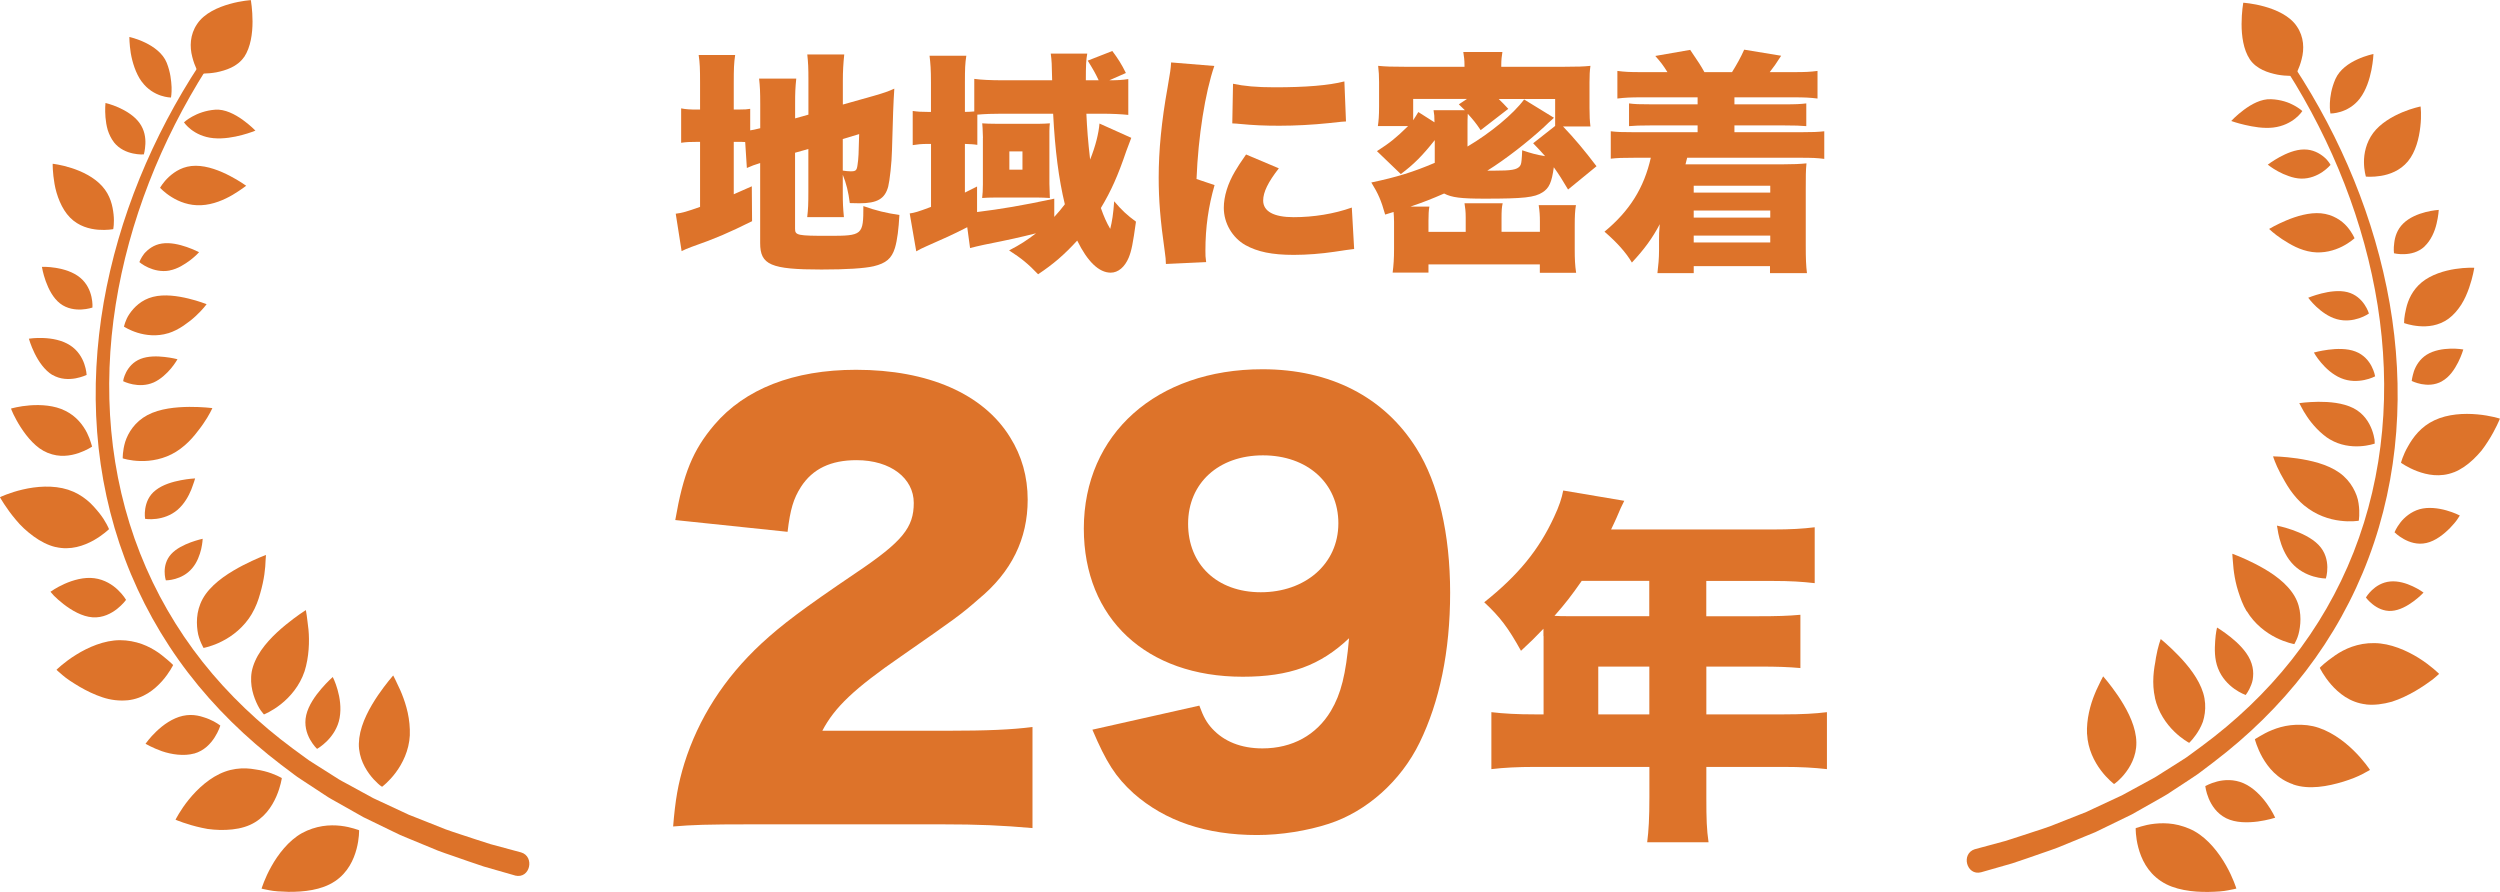 <?xml version="1.0" encoding="UTF-8"?> <svg xmlns="http://www.w3.org/2000/svg" id="_レイヤー_2" viewBox="0 0 374 133.43"><defs><style>.cls-1{fill:#dd732a;}</style></defs><g id="_レイヤー_2-2"><path class="cls-1" d="M295.45,127.04l4.54-1.23c1.5-.46,2.98-.97,4.47-1.45.74-.25,1.49-.47,2.23-.75l2.18-.86,2.18-.86,1.09-.43,1.06-.5,4.25-1.98,4.11-2.24c.34-.19.69-.36,1.02-.57l.99-.63,1.98-1.25.99-.63c.33-.2.66-.42.97-.66l1.88-1.38c5.01-3.7,9.57-8,13.43-12.89,3.86-4.88,7-10.32,9.28-16.12,2.28-5.8,3.7-11.94,4.27-18.17.58-6.23.31-12.54-.67-18.75-1.98-12.42-6.75-24.39-13.51-35.06-.17-.27-.07-.64.22-.82.28-.18.65-.11.82.16,7.01,10.69,12.05,22.76,14.27,35.42,1.1,6.33,1.47,12.8.98,19.22-.49,6.42-1.85,12.8-4.13,18.85-2.27,6.05-5.45,11.77-9.39,16.91-3.94,5.15-8.62,9.7-13.77,13.62l-1.94,1.47c-.32.25-.65.48-.99.7l-1.01.67-2.03,1.33-1.02.67c-.34.22-.7.4-1.05.61l-4.22,2.39-4.36,2.12-1.09.53-1.12.46-2.24.92-2.24.92c-.75.3-1.52.54-2.28.81-1.53.52-3.04,1.08-4.58,1.57l-4.65,1.33c-2.17.57-3.07-2.79-.91-3.46Z"></path><path class="cls-1" d="M360.23,24.13c-1.18,1.42-2.77,1.97-4.04,2.18-1.26.21-2.25.11-2.25.11,0,0-.29-.91-.29-2.17-.01-1.26.31-2.92,1.38-4.36,1.09-1.45,2.85-2.46,4.35-3.09,1.5-.63,2.74-.87,2.74-.87,0,0,.17,1.32-.04,3.04-.19,1.71-.69,3.75-1.85,5.16Z"></path><path class="cls-1" d="M344.26,26.72c1.29.03,2.39-.47,3.17-.99.78-.53,1.22-1.07,1.22-1.07,0,0-.08-.15-.24-.37-.16-.22-.39-.52-.74-.8-.68-.57-1.68-1.14-2.98-1.13-1.3,0-2.65.59-3.68,1.15-1.03.57-1.75,1.12-1.75,1.12,0,0,.6.5,1.54,1.01.47.26,1.02.51,1.61.71.58.21,1.2.35,1.84.37Z"></path><path class="cls-1" d="M362.72,36.87c-.95.88-2.1,1.12-3.01,1.15-.91.04-1.57-.13-1.57-.13,0,0-.09-.67.04-1.56.1-.88.42-1.99,1.34-2.89.91-.9,2.24-1.43,3.34-1.71,1.1-.28,1.98-.33,1.98-.33,0,0-.05.93-.33,2.07-.26,1.14-.85,2.51-1.8,3.39Z"></path><path class="cls-1" d="M345.88,37.7c1.76.24,3.36-.24,4.51-.82,1.15-.58,1.85-1.24,1.85-1.24,0,0-.35-.85-1.13-1.75-.78-.9-2.12-1.81-3.88-1.98-1.78-.16-3.71.44-5.21,1.07-1.5.63-2.56,1.27-2.56,1.27,0,0,.73.73,1.93,1.52.61.39,1.28.82,2.03,1.17.75.35,1.59.64,2.47.76Z"></path><path class="cls-1" d="M366.3,47.68c-1.5,1.09-3.16,1.22-4.45,1.11-1.29-.11-2.2-.46-2.2-.46,0,0,0-.24.03-.63.03-.39.14-.95.28-1.56.28-1.23.92-2.75,2.35-3.92,1.43-1.16,3.38-1.73,4.99-1.98,1.6-.25,2.85-.18,2.85-.18,0,0-.2,1.37-.77,3-.29.82-.65,1.69-1.17,2.51-.53.82-1.16,1.56-1.91,2.11Z"></path><path class="cls-1" d="M349.59,47.75c1.26.35,2.44.16,3.34-.14.9-.3,1.46-.71,1.46-.71,0,0-.73-2.57-3.23-3.2-1.25-.31-2.71-.09-3.86.2-1.14.29-1.99.64-1.99.64,0,0,.44.62,1.19,1.33.76.71,1.83,1.53,3.09,1.88Z"></path><path class="cls-1" d="M365.34,57.03c-1.1.62-2.24.59-3.1.43-.86-.17-1.45-.47-1.45-.47,0,0,.02-.16.07-.43.06-.27.13-.63.27-1.04.29-.81.85-1.79,1.91-2.46,1.06-.66,2.43-.87,3.53-.9,1.1-.03,1.94.12,1.94.12,0,0-.25.88-.77,1.92-.53,1.04-1.29,2.21-2.42,2.83Z"></path><path class="cls-1" d="M350.21,56.57c1.25.53,2.51.48,3.49.28.98-.2,1.62-.55,1.62-.55,0,0-.11-.69-.53-1.5-.42-.81-1.16-1.74-2.43-2.22-1.25-.48-2.83-.42-4.06-.26-1.23.16-2.14.42-2.14.42,0,0,.37.69,1.07,1.51.69.82,1.71,1.79,2.98,2.32Z"></path><path class="cls-1" d="M367.13,70.64c-2.08.82-4.06.4-5.52-.15-1.47-.56-2.42-1.26-2.42-1.26,0,0,.27-1.12,1.05-2.46.75-1.34,1.91-2.94,3.94-3.89,2.02-.96,4.47-1.07,6.42-.89,1.95.17,3.39.64,3.39.64,0,0-.64,1.62-1.81,3.43-.29.45-.61.92-.96,1.37-.38.45-.79.89-1.22,1.3-.87.82-1.84,1.51-2.88,1.92Z"></path><path class="cls-1" d="M348.59,65.75c1.5.89,3.16,1.09,4.46,1.01,1.29-.07,2.21-.4,2.21-.4,0,0,0-.23-.03-.59-.06-.37-.17-.88-.38-1.45-.42-1.13-1.22-2.46-2.78-3.26-1.61-.81-3.64-.96-5.26-.95-1.62.02-2.84.2-2.84.2,0,0,.12.22.32.6.19.37.47.87.86,1.44.38.57.87,1.19,1.45,1.79.29.3.61.6.94.87.32.27.67.53,1.05.75Z"></path><path class="cls-1" d="M362.99,81.23c-1.35.31-2.54-.12-3.39-.59-.86-.48-1.38-1.01-1.38-1.01,0,0,.27-.68.87-1.45.59-.77,1.58-1.62,2.87-2,1.32-.37,2.83-.16,4.01.17,1.18.33,2.02.77,2.02.77,0,0-.13.22-.37.57-.23.35-.62.8-1.08,1.28-.93.95-2.2,1.96-3.55,2.26Z"></path><path class="cls-1" d="M344.75,75.64c1.71,1.43,3.72,2.07,5.33,2.26,1.6.21,2.79,0,2.79,0,0,0,.2-1.13-.03-2.6-.09-.73-.39-1.56-.85-2.36-.46-.8-1.11-1.57-2.01-2.22-1.81-1.29-4.3-1.84-6.33-2.14-2.03-.29-3.6-.31-3.6-.31,0,0,.33,1.11,1.12,2.6.42.75.85,1.58,1.43,2.41.58.83,1.28,1.66,2.14,2.37Z"></path><path class="cls-1" d="M357.78,91.39c-1.18.08-2.15-.45-2.8-.96-.67-.52-1.04-1.04-1.04-1.04,0,0,1.23-2.17,3.62-2.4,1.2-.12,2.45.28,3.4.73.95.44,1.6.93,1.6.93,0,0-.6.66-1.51,1.32-.9.67-2.09,1.34-3.27,1.42Z"></path><path class="cls-1" d="M342.82,84.19c.98,1.13,2.22,1.74,3.28,2.05,1.06.31,1.85.3,1.85.3,0,0,.23-.71.22-1.7-.02-.99-.27-2.24-1.31-3.32-1.06-1.09-2.63-1.78-3.92-2.24-1.29-.45-2.31-.65-2.31-.65,0,0,.03.21.1.56.05.34.13.81.28,1.36.29,1.09.82,2.5,1.81,3.64Z"></path><path class="cls-1" d="M353.99,105.38c-2.46-.27-4.15-1.71-5.28-3-1.12-1.3-1.67-2.47-1.67-2.47,0,0,.21-.24.61-.58.39-.35,1-.79,1.68-1.28,1.38-.96,3.41-1.89,5.87-1.84,2.42.02,4.87,1.12,6.69,2.26,1.82,1.14,3,2.34,3,2.34,0,0-.35.34-.96.84-.64.48-1.55,1.11-2.6,1.73-1.06.61-2.26,1.2-3.51,1.6-1.29.36-2.61.54-3.84.41Z"></path><path class="cls-1" d="M336.12,91.43c1.16,1.93,2.89,3.23,4.38,3.97,1.49.75,2.73.96,2.73.96,0,0,.15-.25.34-.68.2-.42.39-1.07.49-1.84.11-.76.13-1.64-.03-2.55-.16-.91-.51-1.85-1.22-2.79-1.37-1.86-3.62-3.22-5.48-4.17-1.87-.95-3.37-1.49-3.37-1.49,0,0,0,.3.05.81.07.52.07,1.19.2,2.03.12.83.31,1.79.63,2.79.33,1.01.67,2,1.26,2.98Z"></path><path class="cls-1" d="M343.05,117.33c-2.36-.79-3.73-2.52-4.58-4-.84-1.49-1.14-2.74-1.14-2.74,0,0,.26-.18.72-.44.45-.26,1.08-.63,1.87-.94.78-.32,1.72-.6,2.76-.72.52-.06,1.07-.08,1.63-.06.55.01,1.12.08,1.72.21,2.36.54,4.54,2.12,6.07,3.63,1.54,1.5,2.45,2.91,2.45,2.91,0,0-.42.25-1.11.61-.68.37-1.7.78-2.86,1.14-2.33.71-5.15,1.25-7.53.42Z"></path><path class="cls-1" d="M331.82,99.99c.54,1.41,1.55,2.43,2.45,3.07.9.64,1.68.91,1.68.91,0,0,.49-.59.84-1.54.09-.24.17-.49.22-.77.04-.29.07-.59.07-.9,0-.63-.13-1.31-.44-2.01-.62-1.39-1.88-2.59-2.97-3.46-1.09-.87-2-1.41-2-1.41,0,0-.21.82-.28,2.02-.08,1.18-.13,2.67.43,4.1Z"></path><path class="cls-1" d="M333.04,122.41c-1.43-.72-2.19-1.94-2.62-2.96-.42-1.02-.51-1.85-.51-1.85,0,0,.18-.1.49-.24.31-.14.75-.31,1.29-.45,1.07-.27,2.5-.37,3.96.27,1.46.64,2.65,1.91,3.47,3.04.82,1.13,1.25,2.11,1.25,2.11,0,0-1.13.37-2.61.57-1.48.19-3.29.22-4.72-.49Z"></path><path class="cls-1" d="M322.37,104.38c.49,2.19,1.72,3.91,2.89,5.05,1.16,1.14,2.24,1.7,2.24,1.7,0,0,.84-.77,1.56-2.08.18-.33.35-.69.49-1.07.13-.41.23-.84.29-1.3.12-.92.08-1.93-.24-3-.65-2.14-2.27-4.13-3.7-5.61-1.43-1.48-2.65-2.47-2.65-2.47,0,0-.43,1.1-.72,2.79-.03.21-.07.43-.1.66-.04.22-.08.45-.12.68-.07.46-.13.96-.16,1.47-.06,1.02-.01,2.12.24,3.21Z"></path><path class="cls-1" d="M323.24,131.79c-2.03-1.37-2.92-3.37-3.35-5-.43-1.63-.39-2.9-.39-2.9,0,0,.3-.09.8-.25.5-.15,1.2-.32,2.03-.41.83-.09,1.8-.11,2.82.05.51.08,1.04.21,1.57.39.53.18,1.05.39,1.57.68,2.09,1.17,3.69,3.29,4.74,5.14,1.05,1.85,1.53,3.44,1.53,3.44,0,0-.45.12-1.19.25-.73.16-1.79.23-2.95.25-1.17.02-2.46-.05-3.7-.29-1.24-.24-2.44-.64-3.46-1.34Z"></path><path class="cls-1" d="M312.23,109.83c.11,2.21,1.07,4.1,2.06,5.41.98,1.31,1.97,2.05,1.97,2.05,0,0,.25-.14.59-.46.35-.32.81-.78,1.25-1.39.45-.61.88-1.35,1.16-2.21.29-.86.43-1.85.28-2.99-.29-2.25-1.56-4.49-2.71-6.19-1.16-1.7-2.2-2.87-2.2-2.87,0,0-.15.27-.38.74-.21.49-.57,1.11-.88,1.91-.65,1.57-1.26,3.79-1.15,6Z"></path><path class="cls-1" d="M343.61,3.95c1.09,1.59,1.11,3.42.72,4.89-.36,1.46-.98,2.49-.98,2.49,0,0-1.2.1-2.63-.16-1.4-.28-3.14-.82-4.14-2.28-.98-1.48-1.24-3.53-1.24-5.29,0-1.76.25-3.19.25-3.19,0,0,1.41.08,3.14.56,1.73.48,3.81,1.37,4.88,2.98Z"></path><path class="cls-1" d="M353.08,14.68c-.91,1.2-2.02,1.76-2.91,2.04-.88.27-1.54.26-1.54.26,0,0-.47-2.37.75-5.16.63-1.42,2.01-2.36,3.29-2.94,1.28-.59,2.4-.8,2.4-.8,0,0-.04,1.06-.31,2.41-.27,1.35-.78,2.99-1.69,4.19Z"></path><path class="cls-1" d="M340.08,19.08c1.47-.17,2.57-.78,3.29-1.35.72-.57,1.06-1.12,1.06-1.12,0,0-.44-.41-1.23-.84-.78-.44-1.98-.87-3.45-.93-1.49-.07-2.97.77-4.08,1.6-1.12.83-1.88,1.66-1.88,1.66,0,0,.84.31,2.07.59,1.21.28,2.75.56,4.23.39Z"></path><path class="cls-1" d="M77.04,130.97l-4.67-1.34c-1.54-.5-3.07-1.05-4.6-1.58-.76-.27-1.54-.51-2.29-.81l-2.25-.93-2.25-.93-1.12-.47-1.1-.53-4.39-2.13-4.25-2.4c-.35-.2-.71-.39-1.06-.61l-1.02-.67-2.04-1.34-1.02-.67c-.34-.22-.68-.45-1-.7l-1.95-1.47c-5.18-3.95-9.9-8.54-13.87-13.72-3.97-5.18-7.18-10.95-9.47-17.05-2.29-6.1-3.67-12.53-4.16-19-.5-6.47-.12-12.99.98-19.36,2.23-12.75,7.31-24.88,14.35-35.62.17-.27.54-.35.83-.16.28.18.37.55.21.82-6.8,10.73-11.6,22.76-13.59,35.26-.99,6.25-1.25,12.6-.67,18.88.58,6.28,2,12.47,4.31,18.32,2.3,5.85,5.47,11.34,9.36,16.26,3.89,4.92,8.49,9.26,13.53,12.99l1.9,1.39c.31.24.64.46.97.66l.99.63,1.99,1.26.99.63c.33.21.69.38,1.03.57l4.14,2.26,4.27,1.99,1.07.5,1.1.43,2.19.87,2.19.87c.73.28,1.49.5,2.24.76,1.5.48,2.98,1,4.49,1.46l4.56,1.23c2.07.61,1.37,4.02-.91,3.46Z"></path><path class="cls-1" d="M30.1,30.7c-1.77.09-3.31-.52-4.41-1.21-1.11-.68-1.74-1.4-1.74-1.4,0,0,.44-.81,1.32-1.63.9-.82,2.18-1.66,4-1.66,1.8,0,3.68.76,5.12,1.51,1.44.75,2.44,1.48,2.44,1.48,0,0-.84.65-2.04,1.37-1.22.71-2.9,1.46-4.69,1.54Z"></path><path class="cls-1" d="M17.03,21.27c.83,1.05,1.95,1.49,2.87,1.69.92.2,1.62.14,1.62.14,0,0,.05-.16.1-.44.06-.28.1-.68.13-1.13.04-.91-.11-2.08-.89-3.15-.78-1.07-2.05-1.82-3.12-2.3-1.08-.48-1.96-.67-1.96-.67,0,0-.1.94,0,2.14.05.6.15,1.26.34,1.91.21.65.51,1.28.92,1.81Z"></path><path class="cls-1" d="M25.37,40.47c-1.22.23-2.36-.07-3.18-.44-.83-.37-1.34-.82-1.34-.82,0,0,.21-.6.72-1.26.56-.64,1.42-1.34,2.66-1.52,1.24-.19,2.62.15,3.7.52,1.08.38,1.85.78,1.85.78,0,0-.49.56-1.3,1.18-.83.61-1.88,1.32-3.11,1.55Z"></path><path class="cls-1" d="M10.48,32.55c1.29,1.31,2.92,1.71,4.21,1.82,1.29.1,2.25-.09,2.25-.09,0,0,.19-.94.05-2.21-.14-1.27-.47-2.85-1.71-4.22-1.22-1.36-3.06-2.23-4.61-2.72-1.54-.5-2.79-.63-2.79-.63,0,0-.02,1.36.28,3.03.14.83.41,1.77.79,2.65.38.88.88,1.71,1.53,2.37Z"></path><path class="cls-1" d="M25.16,49.85c-1.69.52-3.35.31-4.58-.07-1.23-.38-2.04-.92-2.04-.92,0,0,.05-.22.17-.57.13-.35.31-.83.66-1.33.68-1,1.79-2.11,3.51-2.55,1.72-.44,3.72-.13,5.3.25,1.58.38,2.73.85,2.73.85,0,0-.59.81-1.63,1.77-.51.48-1.16.99-1.84,1.45-.68.46-1.45.87-2.29,1.13Z"></path><path class="cls-1" d="M8.99,45.4c1.05.81,2.29.95,3.22.9.94-.05,1.62-.29,1.62-.29,0,0,.23-2.77-1.85-4.48-1.04-.86-2.46-1.27-3.63-1.46-1.17-.19-2.08-.15-2.08-.15,0,0,.15.97.57,2.14.42,1.17,1.1,2.53,2.15,3.34Z"></path><path class="cls-1" d="M22.97,57.22c-1.09.48-2.23.45-3.09.28-.86-.17-1.45-.47-1.45-.47,0,0,.01-.15.07-.4.06-.24.19-.58.37-.94.38-.73,1.04-1.56,2.16-2,1.12-.44,2.5-.42,3.6-.29,1.1.12,1.92.34,1.92.34,0,0-.34.62-.96,1.37-.62.75-1.55,1.63-2.61,2.11Z"></path><path class="cls-1" d="M7.84,56.08c1.22.72,2.51.69,3.47.52.96-.18,1.65-.51,1.65-.51,0,0-.03-.73-.35-1.65s-.95-2.03-2.14-2.79c-1.2-.77-2.7-1.03-3.95-1.08-1.24-.06-2.2.1-2.2.1,0,0,.28,1.01.86,2.19.58,1.18,1.47,2.52,2.66,3.24Z"></path><path class="cls-1" d="M26.36,67.57c-1.81,1.13-3.8,1.44-5.35,1.4-1.55-.03-2.65-.4-2.65-.4,0,0-.04-1.1.37-2.47.44-1.37,1.45-3,3.32-4,1.88-1,4.31-1.21,6.27-1.23,1.96-.01,3.45.18,3.45.18,0,0-.45,1.05-1.39,2.39-.23.34-.5.69-.79,1.06-.27.36-.56.72-.89,1.08-.65.72-1.43,1.42-2.33,1.98Z"></path><path class="cls-1" d="M7.16,67.75c1.73.72,3.38.44,4.6.03,1.22-.42,2.02-.97,2.02-.97,0,0-.06-.23-.19-.61-.11-.38-.3-.89-.58-1.46-.58-1.13-1.57-2.47-3.25-3.29-1.62-.82-3.65-.93-5.27-.81-1.62.12-2.84.48-2.84.48,0,0,.1.33.35.84.25.51.62,1.22,1.1,1.96.48.74,1.06,1.53,1.73,2.21.34.34.69.66,1.08.94.4.28.81.51,1.25.69Z"></path><path class="cls-1" d="M26.56,76.27c-1.02.87-2.22,1.23-3.18,1.35-.96.12-1.67,0-1.67,0,0,0-.12-.66.02-1.54.15-.88.5-1.94,1.59-2.77,1.07-.83,2.54-1.24,3.74-1.47,1.2-.23,2.13-.27,2.13-.27,0,0-.05.19-.15.49-.12.31-.24.73-.43,1.2-.39.95-1.03,2.13-2.05,3.01Z"></path><path class="cls-1" d="M8.31,81.83c2.27.54,4.25-.2,5.69-.99,1.43-.81,2.31-1.68,2.31-1.68,0,0-.44-1.13-1.45-2.4-.53-.64-1.1-1.34-1.87-1.96-.76-.62-1.69-1.18-2.8-1.54-2.23-.72-4.79-.5-6.78-.03-1.99.46-3.42,1.15-3.42,1.15,0,0,.9,1.63,2.37,3.37.71.88,1.66,1.76,2.68,2.5,1.02.74,2.13,1.32,3.27,1.59Z"></path><path class="cls-1" d="M28.74,85.02c-.75.89-1.71,1.35-2.52,1.58-.8.23-1.41.22-1.41.22,0,0-.74-2.23.79-3.92.76-.84,1.95-1.4,2.94-1.77.99-.36,1.78-.53,1.78-.53,0,0-.02.65-.22,1.53-.21.88-.6,2-1.35,2.88Z"></path><path class="cls-1" d="M13.84,92.35c1.56.11,2.82-.59,3.67-1.25.85-.67,1.35-1.36,1.35-1.36,0,0-.41-.72-1.21-1.48-.79-.76-2-1.56-3.55-1.76-1.53-.2-3.17.28-4.43.84-1.26.56-2.12,1.19-2.12,1.19,0,0,.19.23.51.58.34.35.85.8,1.45,1.27,1.2.93,2.78,1.86,4.33,1.97Z"></path><path class="cls-1" d="M37.68,91.83c-1.17,1.99-2.93,3.34-4.45,4.1-1.51.78-2.78,1-2.78,1,0,0-.15-.26-.35-.7-.19-.45-.45-1.07-.55-1.86-.22-1.57-.13-3.6,1.22-5.49,1.39-1.92,3.68-3.32,5.58-4.31,1.91-.98,3.43-1.55,3.43-1.55,0,0,0,.31-.05.83-.01.5-.06,1.22-.18,2.07-.12.85-.33,1.84-.63,2.87-.27,1-.66,2.05-1.25,3.05Z"></path><path class="cls-1" d="M19.05,104.77c2.42-.25,4.08-1.63,5.2-2.88,1.11-1.26,1.65-2.4,1.65-2.4,0,0-.21-.23-.6-.57-.41-.33-.93-.81-1.61-1.29-.68-.47-1.52-.94-2.48-1.29-.97-.34-2.08-.57-3.25-.57-2.37,0-4.78,1.06-6.56,2.17-1.79,1.1-2.95,2.26-2.95,2.26,0,0,.34.33.94.83.57.51,1.5,1.1,2.52,1.71,1.03.6,2.21,1.18,3.43,1.58,1.21.41,2.54.56,3.74.44Z"></path><path class="cls-1" d="M45.56,100.43c-.73,2.19-2.19,3.85-3.53,4.91-1.33,1.06-2.54,1.54-2.54,1.54,0,0-.21-.22-.49-.61-.28-.4-.6-1.02-.88-1.75-.28-.74-.51-1.61-.55-2.56-.02-.48,0-.97.09-1.48.1-.52.27-1.06.51-1.6.95-2.16,2.89-4.02,4.54-5.38,1.66-1.36,3.04-2.23,3.04-2.23,0,0,.07.3.14.82.05.54.18,1.25.26,2.11.16,1.71.09,4.09-.59,6.24Z"></path><path class="cls-1" d="M29.03,112.74c1.53-.43,2.49-1.5,3.09-2.44.6-.94.84-1.75.84-1.75,0,0-.64-.53-1.68-.96-.26-.11-.54-.21-.84-.3-.29-.1-.6-.18-.93-.24-.66-.12-1.38-.13-2.16.04-1.54.34-2.95,1.36-3.96,2.33-1.01.96-1.62,1.85-1.62,1.85,0,0,1.04.61,2.45,1.11,1.42.49,3.29.77,4.81.35Z"></path><path class="cls-1" d="M50.81,107.39c-.26,1.48-1.08,2.65-1.86,3.44-.78.79-1.51,1.2-1.51,1.2,0,0-.15-.12-.35-.37-.2-.24-.47-.6-.72-1.05-.49-.9-.9-2.16-.56-3.63.34-1.47,1.35-2.88,2.26-3.94.91-1.06,1.71-1.76,1.71-1.76,0,0,.4.76.72,1.91.33,1.14.58,2.7.31,4.19Z"></path><path class="cls-1" d="M37.39,123.41c2.14-.96,3.29-2.75,3.95-4.26.66-1.51.82-2.75.82-2.75,0,0-1.05-.64-2.64-1.04-.4-.1-.83-.19-1.29-.25-.45-.08-.92-.14-1.41-.16-.99-.03-2.07.09-3.17.49-2.21.8-4.09,2.56-5.39,4.16-1.3,1.6-2,3.03-2,3.03,0,0,1.7.73,3.93,1.21.28.06.56.12.86.17.3.04.6.07.91.1.62.05,1.25.07,1.87.04,1.25-.05,2.48-.26,3.56-.74Z"></path><path class="cls-1" d="M61.31,109.99c-.11,2.28-1.1,4.24-2.11,5.59-1.01,1.36-2.04,2.12-2.04,2.12,0,0-.06-.04-.17-.11-.11-.07-.26-.19-.44-.36-.36-.33-.84-.81-1.3-1.44-.46-.63-.91-1.4-1.21-2.29-.15-.45-.26-.93-.32-1.44-.06-.51-.04-1.08.03-1.66.3-2.32,1.61-4.63,2.8-6.39,1.2-1.75,2.27-2.96,2.27-2.96,0,0,.16.28.39.77.21.51.58,1.15.9,1.97.33.82.66,1.79.89,2.84.23,1.06.35,2.22.31,3.34Z"></path><path class="cls-1" d="M50.09,131.85c1.97-1.32,2.83-3.26,3.25-4.84.42-1.58.38-2.81.38-2.81,0,0-.29-.09-.77-.25-.48-.15-1.17-.31-1.98-.41-.81-.09-1.75-.11-2.74.05-.99.16-2.04.49-3.05,1.04-2.02,1.13-3.58,3.19-4.58,4.98-1.01,1.79-1.47,3.33-1.47,3.33,0,0,.44.11,1.15.24.71.15,1.74.21,2.86.24,2.27.02,4.97-.25,6.94-1.57Z"></path><path class="cls-1" d="M36.52,8.52c-1,1.47-2.75,2.01-4.15,2.3-1.43.26-2.63.17-2.63.17,0,0-.62-1.03-.98-2.49-.39-1.48-.36-3.31.73-4.91,1.07-1.62,3.16-2.52,4.89-3,1.73-.49,3.15-.57,3.15-.57,0,0,.25,1.44.25,3.2,0,1.77-.27,3.83-1.25,5.31Z"></path><path class="cls-1" d="M31.93,20.67c-1.49-.14-2.6-.72-3.33-1.28-.73-.56-1.08-1.09-1.08-1.09,0,0,1.76-1.67,4.66-1.89,1.46-.12,2.98.7,4.11,1.5,1.13.81,1.92,1.63,1.92,1.63,0,0-.82.35-2.01.66-1.19.32-2.77.61-4.26.47Z"></path><path class="cls-1" d="M21.19,12.19c.89,1.23,1.99,1.81,2.87,2.11.88.29,1.52.29,1.52.29,0,0,.12-.6.09-1.56-.05-.96-.17-2.24-.73-3.64-.57-1.42-1.95-2.4-3.21-3.01-1.26-.61-2.38-.85-2.38-.85,0,0,0,1.05.21,2.4.23,1.36.74,3.04,1.62,4.26Z"></path><path class="cls-1" d="M111.49,21.25c-.35-.03-.73-.03-1.37-.03h-.35v7.84c1.12-.49,1.37-.6,2.7-1.19l.04,5.22c-3.54,1.75-5.39,2.56-9.07,3.85-.66.25-1.01.39-1.47.63l-.88-5.6c.91-.1,1.68-.32,3.64-1.02v-9.73h-.31c-1.22,0-1.79.03-2.52.14v-5.15c.7.14,1.29.18,2.48.18h.35v-3.99c0-2.1-.03-2.98-.21-4.17h5.46c-.18,1.23-.21,2.03-.21,4.2v3.96h.6c1.08,0,1.44-.04,1.86-.11v3.22c.46-.07.66-.11,1.5-.32v-3.57c0-1.89-.04-2.66-.17-3.85h5.56c-.14,1.4-.17,2.1-.17,3.64v2.31l1.99-.56v-5.18c0-1.89-.04-2.59-.17-3.82h5.53c-.14,1.33-.21,2.49-.21,3.92v3.57l4.72-1.33c1.44-.42,2.07-.63,2.98-1.05-.14,2.14-.21,3.99-.35,9.24-.03,1.79-.35,4.59-.56,5.39-.49,1.86-1.65,2.52-4.31,2.52-.24,0-.56,0-1.44-.03-.21-1.65-.52-2.94-1.05-4.24v2.7c0,1.58.04,2.28.17,3.64h-5.49c.14-1.26.17-1.89.17-3.82v-6.37l-1.99.56v11.38c0,.98.38,1.05,5.04,1.05,5.07,0,5.18-.11,5.18-4.45,1.86.67,3.46,1.05,5.39,1.33-.11,2.03-.31,3.75-.67,4.94-.49,1.58-1.33,2.28-3.18,2.73-1.4.32-4.06.49-7.81.49-7.6,0-9.17-.7-9.17-3.96v-11.97c-.8.25-1.29.42-1.99.74l-.25-3.89ZM126.08,25.52c.38.07.91.11,1.19.11.77,0,.91-.14,1.02-.98.14-.91.18-1.72.24-4.59l-2.45.74v4.73Z"></path><path class="cls-1" d="M169.24,20.62q-.28.7-.74,1.96c-1.26,3.71-2.28,5.99-3.81,8.54.46,1.3.84,2.17,1.4,3.12.28-1.12.46-2.24.59-4.13,1.12,1.33,1.96,2.1,3.26,3.05-.46,3.29-.66,4.34-1.09,5.39-.59,1.4-1.57,2.24-2.69,2.24-1.75,0-3.47-1.65-5.01-4.8-1.93,2.1-3.5,3.47-5.85,5.04-1.47-1.54-2.49-2.38-4.34-3.57,1.75-.91,2.59-1.47,4.03-2.56-2.41.6-3.74.91-7.8,1.72-.7.14-1.68.39-2.07.49l-.42-3.12c-2.48,1.26-3.15,1.54-6.09,2.84-.7.32-1.02.46-1.54.77l-.98-5.67c.73-.11,1.15-.21,3.19-.98v-9.42h-.53c-.91,0-1.54.07-2.21.18v-5.11c.77.11,1.29.14,2.24.14h.49v-4.41c0-1.96-.07-2.77-.21-3.99h5.5c-.18,1.16-.21,1.96-.21,3.99v4.41c.74,0,.84-.04,1.4-.07v-4.87c.98.14,2.49.21,4.3.21h7.35c-.04-2.35-.07-2.98-.21-3.99h5.46c-.17.91-.21,1.75-.21,3.99h1.92c-.52-1.09-.73-1.47-1.64-2.94l3.68-1.44c.84,1.12,1.4,2,2.03,3.29l-2.48,1.09c1.26,0,1.89-.04,2.84-.18v5.36c-.98-.11-2.45-.18-3.99-.18h-2.28c.1,2.21.24,4.1.56,6.86.81-2,1.29-3.96,1.4-5.39l4.76,2.14ZM157.72,32.45c.7-.77,1.05-1.19,1.58-1.89-.91-3.78-1.47-8.09-1.75-13.55h-7.63c-1.33,0-2.59.04-3.71.14v4.52c-.63-.1-.98-.1-1.86-.14v7.28c.67-.32.95-.46,1.82-.91v3.82c3.68-.46,6.62-.95,11.55-2v2.73ZM147.05,20.62c-.04-1.23-.07-1.96-.11-2.17.42.04,1.3.07,2.24.07h6.23c.49,0,1.23-.04,1.65-.07-.04.25-.07.77-.07,1.19v7.84q.04,1.82.07,2.14c-.63-.04-1.22-.07-1.93-.07h-6.2c-.77,0-1.51.03-2,.07.07-.6.11-1.19.11-2.03v-6.97ZM151,25.38h1.96v-2.73h-1.96v2.73Z"></path><path class="cls-1" d="M181.66,9.87c-1.37,3.99-2.41,10.54-2.66,16.91l2.7.91c-.91,3.15-1.37,6.3-1.37,9.8,0,.67,0,.98.11,1.72l-6.02.28c-.03-.67-.03-.95-.17-1.86-.67-4.69-.91-7.74-.91-11.06,0-4.03.42-8.44,1.33-13.48.42-2.45.46-2.7.53-3.75l6.47.53ZM191.32,25.17c-1.61,2.07-2.35,3.57-2.35,4.83,0,1.61,1.57,2.49,4.55,2.49s6.05-.49,8.71-1.44l.35,6.2q-.91.1-2.98.42c-1.89.28-4.06.46-6.05.46-3.26,0-5.43-.46-7.25-1.47-1.96-1.12-3.22-3.29-3.22-5.57,0-1.72.6-3.64,1.68-5.46.49-.81.7-1.16,1.65-2.52l4.9,2.07ZM184.46,12.53c1.64.35,3.5.53,6.23.53,4.66,0,8.09-.28,10.43-.88l.24,5.99c-.31,0-.66.04-2.59.25-2.41.25-4.97.39-7.38.39-2.14,0-3.89-.07-6.02-.28-.28-.04-.53-.04-1.02-.07l.11-5.92Z"></path><path class="cls-1" d="M234.58,28.35c-.91-1.54-1.29-2.14-2.13-3.33-.31,2.28-.7,3.12-1.68,3.75-1.19.77-2.8.95-8.68.95-3.54,0-4.9-.17-6.05-.77-1.86.81-2.91,1.23-5.04,1.96h2.84c-.11.46-.14,1.33-.14,2.1v1.68h5.57v-2.14c0-.91-.07-1.47-.18-2.14h5.71c-.14.6-.17,1.16-.17,2.24v2.03h5.74v-1.54c0-.88-.04-1.51-.18-2.45h5.57c-.14.88-.18,1.58-.18,3.05v3.57c0,1.44.04,2.38.21,3.5h-5.43v-1.26h-16.66v1.23h-5.36c.14-1.09.21-2.1.21-3.5v-4.13c0-.6-.04-.95-.07-1.44l-1.26.39c-.6-2.14-1.05-3.15-2.07-4.8,3.85-.81,6.3-1.58,9.49-2.94v-3.4c-1.86,2.35-3.15,3.64-5.08,5.08l-3.57-3.43c1.96-1.26,2.8-1.93,4.66-3.75h-4.52c.11-.77.18-1.47.18-2.98v-3.61c0-.91-.04-1.58-.14-2.42,1.19.11,1.96.14,4.06.14h8.86v-.21c0-.81-.07-1.3-.18-2h5.85c-.1.63-.17,1.16-.17,1.96v.25h9.31c2.13,0,3.08-.04,4.03-.14-.11.84-.14,1.4-.14,2.49v3.78c0,1.23.04,1.96.14,2.8h-4.1c1.68,1.75,3.26,3.64,5.01,5.95l-4.24,3.47ZM214.6,18.31c0-.91-.04-1.23-.14-1.82h4.69c-.31-.32-.49-.46-.91-.88l1.22-.81h-8.05v3.19c.25-.39.42-.63.77-1.23l2.42,1.54ZM232.48,17.61q-.24.25-.77.7s-.31.28-.7.67c-2.48,2.28-5.81,4.87-8.51,6.55h1.02c2.62,0,3.4-.14,3.85-.67.21-.28.24-.53.31-1.54q.04-.6.04-.84c1.37.46,2.13.67,3.43.88-.53-.6-.84-.95-1.79-1.93l3.29-2.59v-4.03h-8.44c.63.6.8.81,1.43,1.47l-4.13,3.19c-.74-1.09-1.05-1.47-1.93-2.45-.04.6-.04,1.23-.04,1.96v2.94c3.43-2.03,6.83-4.83,8.47-7.04l4.45,2.73Z"></path><path class="cls-1" d="M245.57,14.56c-1.64,0-2.48.04-3.61.18v-4.13c1.09.14,1.75.18,3.61.18h3.88c-.66-1.05-.98-1.47-1.82-2.42l5.22-.91c1.4,2.07,1.5,2.21,2.13,3.33h4.13c.7-1.12,1.29-2.17,1.82-3.36l5.53.91c-.77,1.19-1.08,1.65-1.71,2.45h3.54c1.86,0,2.52-.04,3.61-.18v4.13c-1.12-.14-1.92-.18-3.61-.18h-8.82v1.05h7.21c2.1,0,2.66-.04,3.54-.14v3.4c-.91-.07-1.54-.11-3.54-.11h-7.21v1.02h9.8c2,0,2.66-.04,3.64-.14v4.13c-1.09-.14-1.79-.17-3.64-.17h-16.87q-.11.49-.25.98h14.74c1.29,0,2.34-.04,3.36-.14-.11,1.09-.11,1.96-.11,3.85v8.54c0,1.86.04,2.91.18,4.03h-5.53v-1.05h-11.41v1.05h-5.43c.14-1.12.24-2.28.24-3.36v-1.61c0-.91,0-1.09.11-2.35-1.09,2.07-2.28,3.71-4.17,5.74-.91-1.54-2.24-3.01-4.1-4.62,3.78-3.12,5.92-6.58,6.93-11.06h-2.35c-1.99,0-2.62.03-3.64.14v-4.1c.95.11,1.61.14,3.64.14h9.35v-1.02h-6.76c-1.99,0-2.59.04-3.5.11v-3.4c.84.11,1.4.14,3.5.14h6.76v-1.05h-8.4ZM253.38,27.79v1.02h11.45v-1.02h-11.45ZM253.38,31.5v1.05h11.45v-1.05h-11.45ZM253.38,35.25v1.02h11.45v-1.02h-11.45Z"></path><path class="cls-1" d="M112.7,123.32c-7.2,0-9.04.08-12,.32.32-3.92.72-6.32,1.68-9.44,2.08-6.64,5.92-12.72,11.52-17.92,3.04-2.8,6.08-5.12,14.24-10.64,6.88-4.64,8.56-6.72,8.56-10.4s-3.44-6.4-8.56-6.4c-3.84,0-6.56,1.28-8.32,4-1.12,1.76-1.6,3.36-2,6.72l-16.8-1.76c1.2-6.96,2.64-10.48,5.84-14.24,4.56-5.36,11.84-8.24,21.2-8.24,10.8,0,19.04,3.6,23.04,10.08,1.76,2.8,2.64,5.92,2.64,9.36,0,5.84-2.4,10.8-7.36,14.88-2.64,2.32-3.44,2.88-11.6,8.56-6.96,4.8-9.92,7.6-11.76,11.12h18.64c6,0,9.68-.16,12.8-.56v15.12c-4.64-.4-8-.56-13.68-.56h-28.08Z"></path><path class="cls-1" d="M179.42,105.56c.64,1.76,1.12,2.56,1.92,3.44,1.76,1.92,4.32,2.96,7.52,2.96,4.48,0,8.08-2,10.24-5.6,1.52-2.56,2.24-5.44,2.72-10.88-4.32,4.08-8.88,5.76-15.92,5.76-14.4,0-23.76-8.72-23.76-22.16,0-14.16,10.88-23.84,26.72-23.84,10.16,0,18.24,4.16,23.04,11.84,3.28,5.2,5.04,12.8,5.04,21.6s-1.6,16.32-4.56,22.4c-2.8,5.76-7.92,10.32-13.6,12.16-3.2,1.04-7.12,1.68-10.72,1.68-7.6,0-13.76-2.08-18.48-6.24-2.72-2.48-4.08-4.64-6.16-9.52l16-3.6ZM200.22,78.28c0-6-4.64-10.16-11.28-10.16s-11.2,4.16-11.2,10.24,4.32,10.24,10.88,10.24,11.6-4.16,11.6-10.32Z"></path><path class="cls-1" d="M230.9,95.16v-1.1c-1.32,1.37-1.81,1.87-3.36,3.3-1.92-3.46-3.13-5.06-5.5-7.26,5.11-4.07,8.19-7.86,10.45-12.76.77-1.65,1.15-2.8,1.37-3.96l9.13,1.54c-.49.99-.55,1.1-1.15,2.53-.28.6-.44.99-.82,1.76h24.14c2.8,0,4.51-.11,6.32-.33v8.36c-1.92-.22-3.63-.33-6.32-.33h-9.9v5.28h7.7c2.91,0,4.56-.05,6.38-.22v7.97c-1.81-.16-3.41-.22-6.1-.22h-7.97v7.15h11.55c2.75,0,4.73-.11,6.49-.33v8.52c-1.98-.22-3.85-.33-6.49-.33h-11.55v4.62c0,3.19.05,4.73.33,6.65h-9.18c.22-1.76.33-3.52.33-6.82v-4.45h-17.1c-2.64,0-4.67.11-6.54.33v-8.52c1.87.22,3.85.33,6.54.33h1.27v-11.71ZM236.62,86.91c-1.54,2.2-2.42,3.35-4.07,5.22.82.05,1.15.05,2.03.05h12.15v-5.28h-10.12ZM246.74,106.87v-7.15h-7.64v7.15h7.64Z"></path></g></svg> 